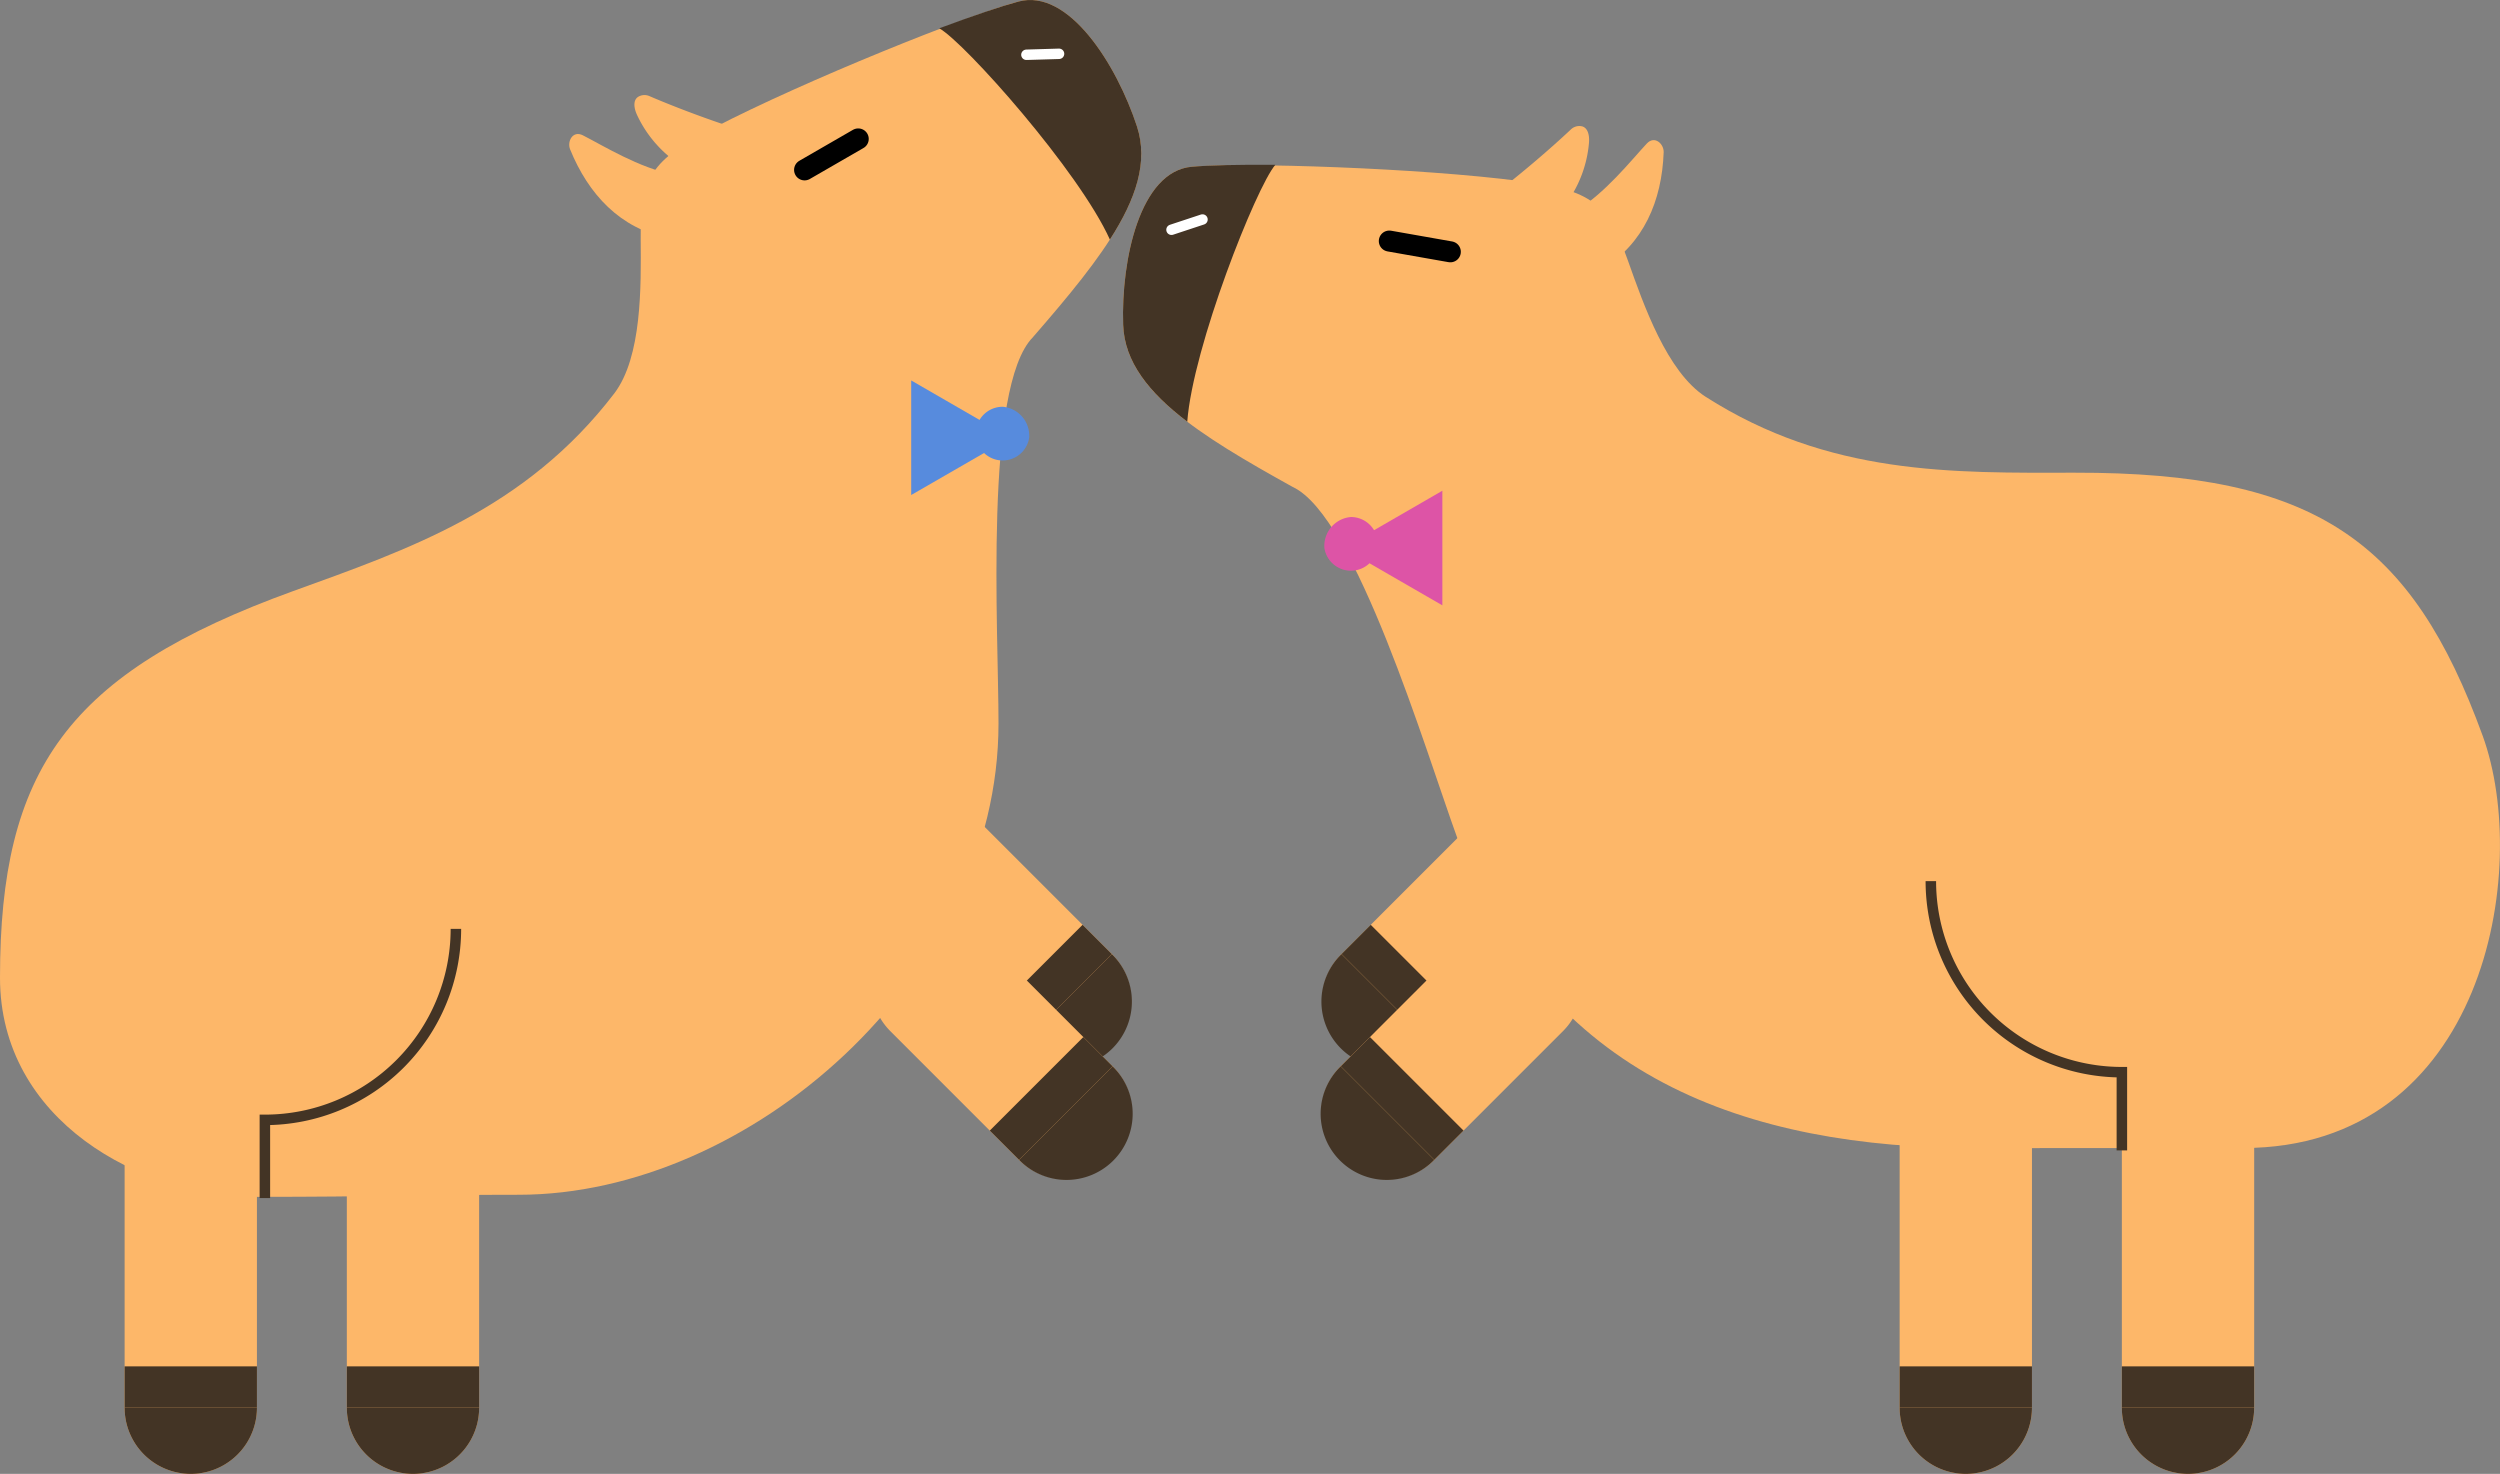 <svg id="グループ_40" data-name="グループ 40" xmlns="http://www.w3.org/2000/svg" xmlns:xlink="http://www.w3.org/1999/xlink" width="239.818" height="141.385" viewBox="0 0 239.818 141.385">
  <rect x="0" y="0" width="239.818" height="141.385" fill="#808080" stroke="none"/>
  <defs>
    <clipPath id="clip-path">
      <rect id="長方形_66" data-name="長方形 66" width="239.818" height="141.386" fill="none"/>
    </clipPath>
  </defs>
  <g id="グループ_39" data-name="グループ 39" clip-path="url(#clip-path)">
    <path id="パス_96" data-name="パス 96" d="M128.412,120.651h0a6.347,6.347,0,0,1-8.975,0L107.1,108.309a6.346,6.346,0,0,1,8.975-8.975l12.341,12.341a6.347,6.347,0,0,1,0,8.975" transform="translate(-21.76 -20.155)" fill="#fdb769"/>
    <path id="パス_97" data-name="パス 97" d="M132.113,115.377a6.347,6.347,0,1,1-8.975,8.975" transform="translate(-25.461 -23.856)" fill="#433425"/>
    <rect id="長方形_58" data-name="長方形 58" width="12.693" height="3.967" transform="translate(94.872 97.691) rotate(-45)" fill="#433425"/>
    <path id="パス_98" data-name="パス 98" d="M78.85,20.1c-3.29-.627-6.759-2.779-8.7-3.767-.981-.5-1.533.595-1.229,1.343,1.753,4.316,4.817,7.613,9.393,8.5" transform="translate(-14.233 -3.351)" fill="#fdb769"/>
    <path id="パス_99" data-name="パス 99" d="M86.749,14.795c-2.741-.872-6.04-2.1-8.594-3.2a1.168,1.168,0,0,0-1.108.093c-.5.36-.34,1.14-.082,1.7a11.494,11.494,0,0,0,3.073,4" transform="translate(-15.863 -2.378)" fill="#fdb769"/>
    <path id="パス_100" data-name="パス 100" d="M99.1,32.328c6.757-7.778,11.9-14.257,9.965-20.189S102.508-1.147,97.69.151s-20.4,7.534-29.252,12.127c-6.014,3.122-7.025,4.735-6.978,10.705.035,4.415.138,11.265-2.545,14.772C50.39,48.888,39.135,52.716,28.125,56.7,6.4,64.566,0,73.928,0,93.789c0,13.693,13.488,21.021,24.647,21.021s16.559-.2,25.123-.2c22.057,0,46.014-20.814,46.014-45.209,0-8.96-1.414-32.355,3.316-37.068" transform="translate(0 0)" fill="#fdb769"/>
    <path id="パス_101" data-name="パス 101" d="M129.954,22.981c2.5-3.885,3.705-7.453,2.6-10.841-1.94-5.932-6.558-13.287-11.376-11.989-1.638.441-4.362,1.361-7.59,2.563C116.042,4.092,127,16.423,129.954,22.981" transform="translate(-23.486 0)" fill="#433425"/>
    <line id="線_31" data-name="線 31" y1="2.971" x2="5.147" transform="translate(77.181 13.326)" fill="none" stroke="#000" stroke-linecap="round" stroke-linejoin="round" stroke-width="2.015"/>
    <path id="パス_102" data-name="パス 102" d="M128.507,134.222h0a6.347,6.347,0,0,1-8.975,0L107.191,121.88a6.346,6.346,0,0,1,8.975-8.975l12.341,12.341a6.347,6.347,0,0,1,0,8.975" transform="translate(-21.779 -22.961)" fill="#fdb769"/>
    <path id="パス_103" data-name="パス 103" d="M132.208,128.948a6.347,6.347,0,1,1-8.975,8.975" transform="translate(-25.481 -26.662)" fill="#433425"/>
    <rect id="長方形_59" data-name="長方形 59" width="12.693" height="3.967" transform="translate(94.947 108.456) rotate(-45)" fill="#433425"/>
    <path id="パス_104" data-name="パス 104" d="M21.417,167.971h0a6.346,6.346,0,0,1-6.347-6.347v-26.7a6.346,6.346,0,1,1,12.692,0v26.7a6.346,6.346,0,0,1-6.347,6.347" transform="translate(-3.116 -26.586)" fill="#fdb769"/>
    <path id="パス_105" data-name="パス 105" d="M27.763,170.239a6.346,6.346,0,1,1-12.692,0" transform="translate(-3.116 -35.2)" fill="#433425"/>
    <rect id="長方形_60" data-name="長方形 60" width="12.692" height="3.967" transform="translate(11.954 131.072)" fill="#433425"/>
    <path id="パス_106" data-name="パス 106" d="M48.29,167.971h0a6.346,6.346,0,0,1-6.347-6.347v-26.7a6.346,6.346,0,1,1,12.692,0v26.7a6.346,6.346,0,0,1-6.347,6.347" transform="translate(-8.673 -26.586)" fill="#fdb769"/>
    <path id="パス_107" data-name="パス 107" d="M54.636,170.239a6.346,6.346,0,1,1-12.692,0" transform="translate(-8.673 -35.2)" fill="#433425"/>
    <rect id="長方形_61" data-name="長方形 61" width="12.692" height="3.967" transform="translate(33.271 131.072)" fill="#433425"/>
    <line id="線_32" data-name="線 32" y1="0.093" x2="3.132" transform="translate(98.46 5.161)" fill="none" stroke="#fff" stroke-linecap="round" stroke-miterlimit="10" stroke-width="1"/>
    <path id="パス_108" data-name="パス 108" d="M50.356,112.327a18.325,18.325,0,0,1-18.324,18.325v7.5" transform="translate(-6.623 -23.226)" fill="none" stroke="#433425" stroke-miterlimit="10" stroke-width="1.007"/>
    <path id="パス_109" data-name="パス 109" d="M119.713,51.509l-9.519-5.5V57Z" transform="translate(-22.785 -9.514)" fill="#578bdd"/>
    <path id="パス_110" data-name="パス 110" d="M123.134,52.166a2.576,2.576,0,1,1-2.545-2.975,2.785,2.785,0,0,1,2.545,2.975" transform="translate(-24.408 -10.171)" fill="#578bdd"/>
    <path id="パス_111" data-name="パス 111" d="M161.747,120.651h0a6.347,6.347,0,0,0,8.975,0l12.341-12.342a6.346,6.346,0,0,0,0-8.975h0a6.345,6.345,0,0,0-8.975,0l-12.341,12.341a6.347,6.347,0,0,0,0,8.975" transform="translate(-33.06 -20.155)" fill="#fdb769"/>
    <path id="パス_112" data-name="パス 112" d="M161.747,115.377a6.347,6.347,0,1,0,8.975,8.975" transform="translate(-33.06 -23.856)" fill="#433425"/>
    <rect id="長方形_62" data-name="長方形 62" width="3.967" height="12.693" transform="translate(128.686 91.52) rotate(-45)" fill="#433425"/>
    <path id="パス_113" data-name="パス 113" d="M190.471,23.787c2.878-1.714,5.4-4.923,6.888-6.516.751-.8,1.644.035,1.615.842-.171,4.655-1.923,8.8-5.921,11.2" transform="translate(-39.383 -3.504)" fill="#fdb769"/>
    <path id="パス_114" data-name="パス 114" d="M181.176,21.506c2.278-1.757,4.958-4.035,6.982-5.943a1.171,1.171,0,0,1,1.074-.291c.595.167.71.955.658,1.571a11.484,11.484,0,0,1-1.52,4.808" transform="translate(-37.462 -3.151)" fill="#fdb769"/>
    <path id="パス_115" data-name="パス 115" d="M152.092,50.847c-9.01-5-16.063-9.325-16.269-15.562s1.618-14.728,6.589-15.157,21.75.1,31.636,1.391c6.719.877,8.22,2.046,10.218,7.674,1.477,4.16,3.723,10.632,7.444,13.009,11.818,7.548,23.7,7.294,35.412,7.274,23.1-.04,32.321,6.569,39.113,25.232,4.683,12.867.2,39.55-22.988,39.55-11.159,0-16.368.01-25.546.01-22.058,0-41.473-6.8-49.816-29.722-3.065-8.419-9.739-30.887-15.794-33.7" transform="translate(-28.081 -4.132)" fill="#fdb769"/>
    <path id="パス_116" data-name="パス 116" d="M141.972,44.572c-3.674-2.8-6.031-5.736-6.148-9.3-.206-6.237,1.617-14.729,6.589-15.157,1.69-.146,4.564-.213,8.008-.186-1.836,2.135-7.914,17.47-8.449,24.643" transform="translate(-28.081 -4.12)" fill="#433425"/>
    <line id="線_33" data-name="線 33" x1="5.853" y1="1.032" transform="translate(133.273 23.124)" fill="none" stroke="#000" stroke-linecap="round" stroke-linejoin="round" stroke-width="2.015"/>
    <path id="パス_117" data-name="パス 117" d="M161.652,134.222h0a6.347,6.347,0,0,0,8.975,0l12.341-12.342a6.346,6.346,0,0,0-8.975-8.975l-12.341,12.341a6.347,6.347,0,0,0,0,8.975" transform="translate(-33.04 -22.961)" fill="#fdb769"/>
    <path id="パス_118" data-name="パス 118" d="M161.652,128.948a6.347,6.347,0,1,0,8.975,8.975" transform="translate(-33.04 -26.662)" fill="#433425"/>
    <rect id="長方形_63" data-name="長方形 63" width="3.967" height="12.693" transform="translate(128.611 102.286) rotate(-45)" fill="#433425"/>
    <path id="パス_119" data-name="パス 119" d="M262.947,167.971h0a6.346,6.346,0,0,0,6.347-6.347v-26.7a6.346,6.346,0,1,0-12.693,0v26.7a6.346,6.346,0,0,0,6.347,6.347" transform="translate(-53.057 -26.586)" fill="#fdb769"/>
    <path id="パス_120" data-name="パス 120" d="M256.6,170.239a6.346,6.346,0,1,0,12.692,0" transform="translate(-53.057 -35.2)" fill="#433425"/>
    <rect id="長方形_64" data-name="長方形 64" width="12.692" height="3.967" transform="translate(203.544 131.072)" fill="#433425"/>
    <path id="パス_121" data-name="パス 121" d="M236.074,167.971h0a6.346,6.346,0,0,0,6.347-6.347v-26.7a6.346,6.346,0,1,0-12.693,0v26.7a6.346,6.346,0,0,0,6.347,6.347" transform="translate(-47.5 -26.586)" fill="#fdb769"/>
    <path id="パス_122" data-name="パス 122" d="M229.728,170.239a6.346,6.346,0,1,0,12.692,0" transform="translate(-47.501 -35.2)" fill="#433425"/>
    <rect id="長方形_65" data-name="長方形 65" width="12.692" height="3.967" transform="translate(182.227 131.072)" fill="#433425"/>
    <line id="線_34" data-name="線 34" x1="2.975" y2="0.984" transform="translate(112.378 21.056)" fill="none" stroke="#fff" stroke-linecap="round" stroke-miterlimit="10" stroke-width="1"/>
    <path id="パス_123" data-name="パス 123" d="M233.5,106.56a18.325,18.325,0,0,0,18.325,18.325v7.5" transform="translate(-48.28 -22.033)" fill="none" stroke="#433425" stroke-miterlimit="10" stroke-width="1.007"/>
    <path id="パス_124" data-name="パス 124" d="M162.428,64.846l9.519-5.5V70.342Z" transform="translate(-33.585 -12.272)" fill="#dd54a6"/>
    <path id="パス_125" data-name="パス 125" d="M160.161,65.5a2.576,2.576,0,1,0,2.545-2.975,2.785,2.785,0,0,0-2.545,2.975" transform="translate(-33.116 -12.929)" fill="#dd54a6"/>
  </g>
</svg>
